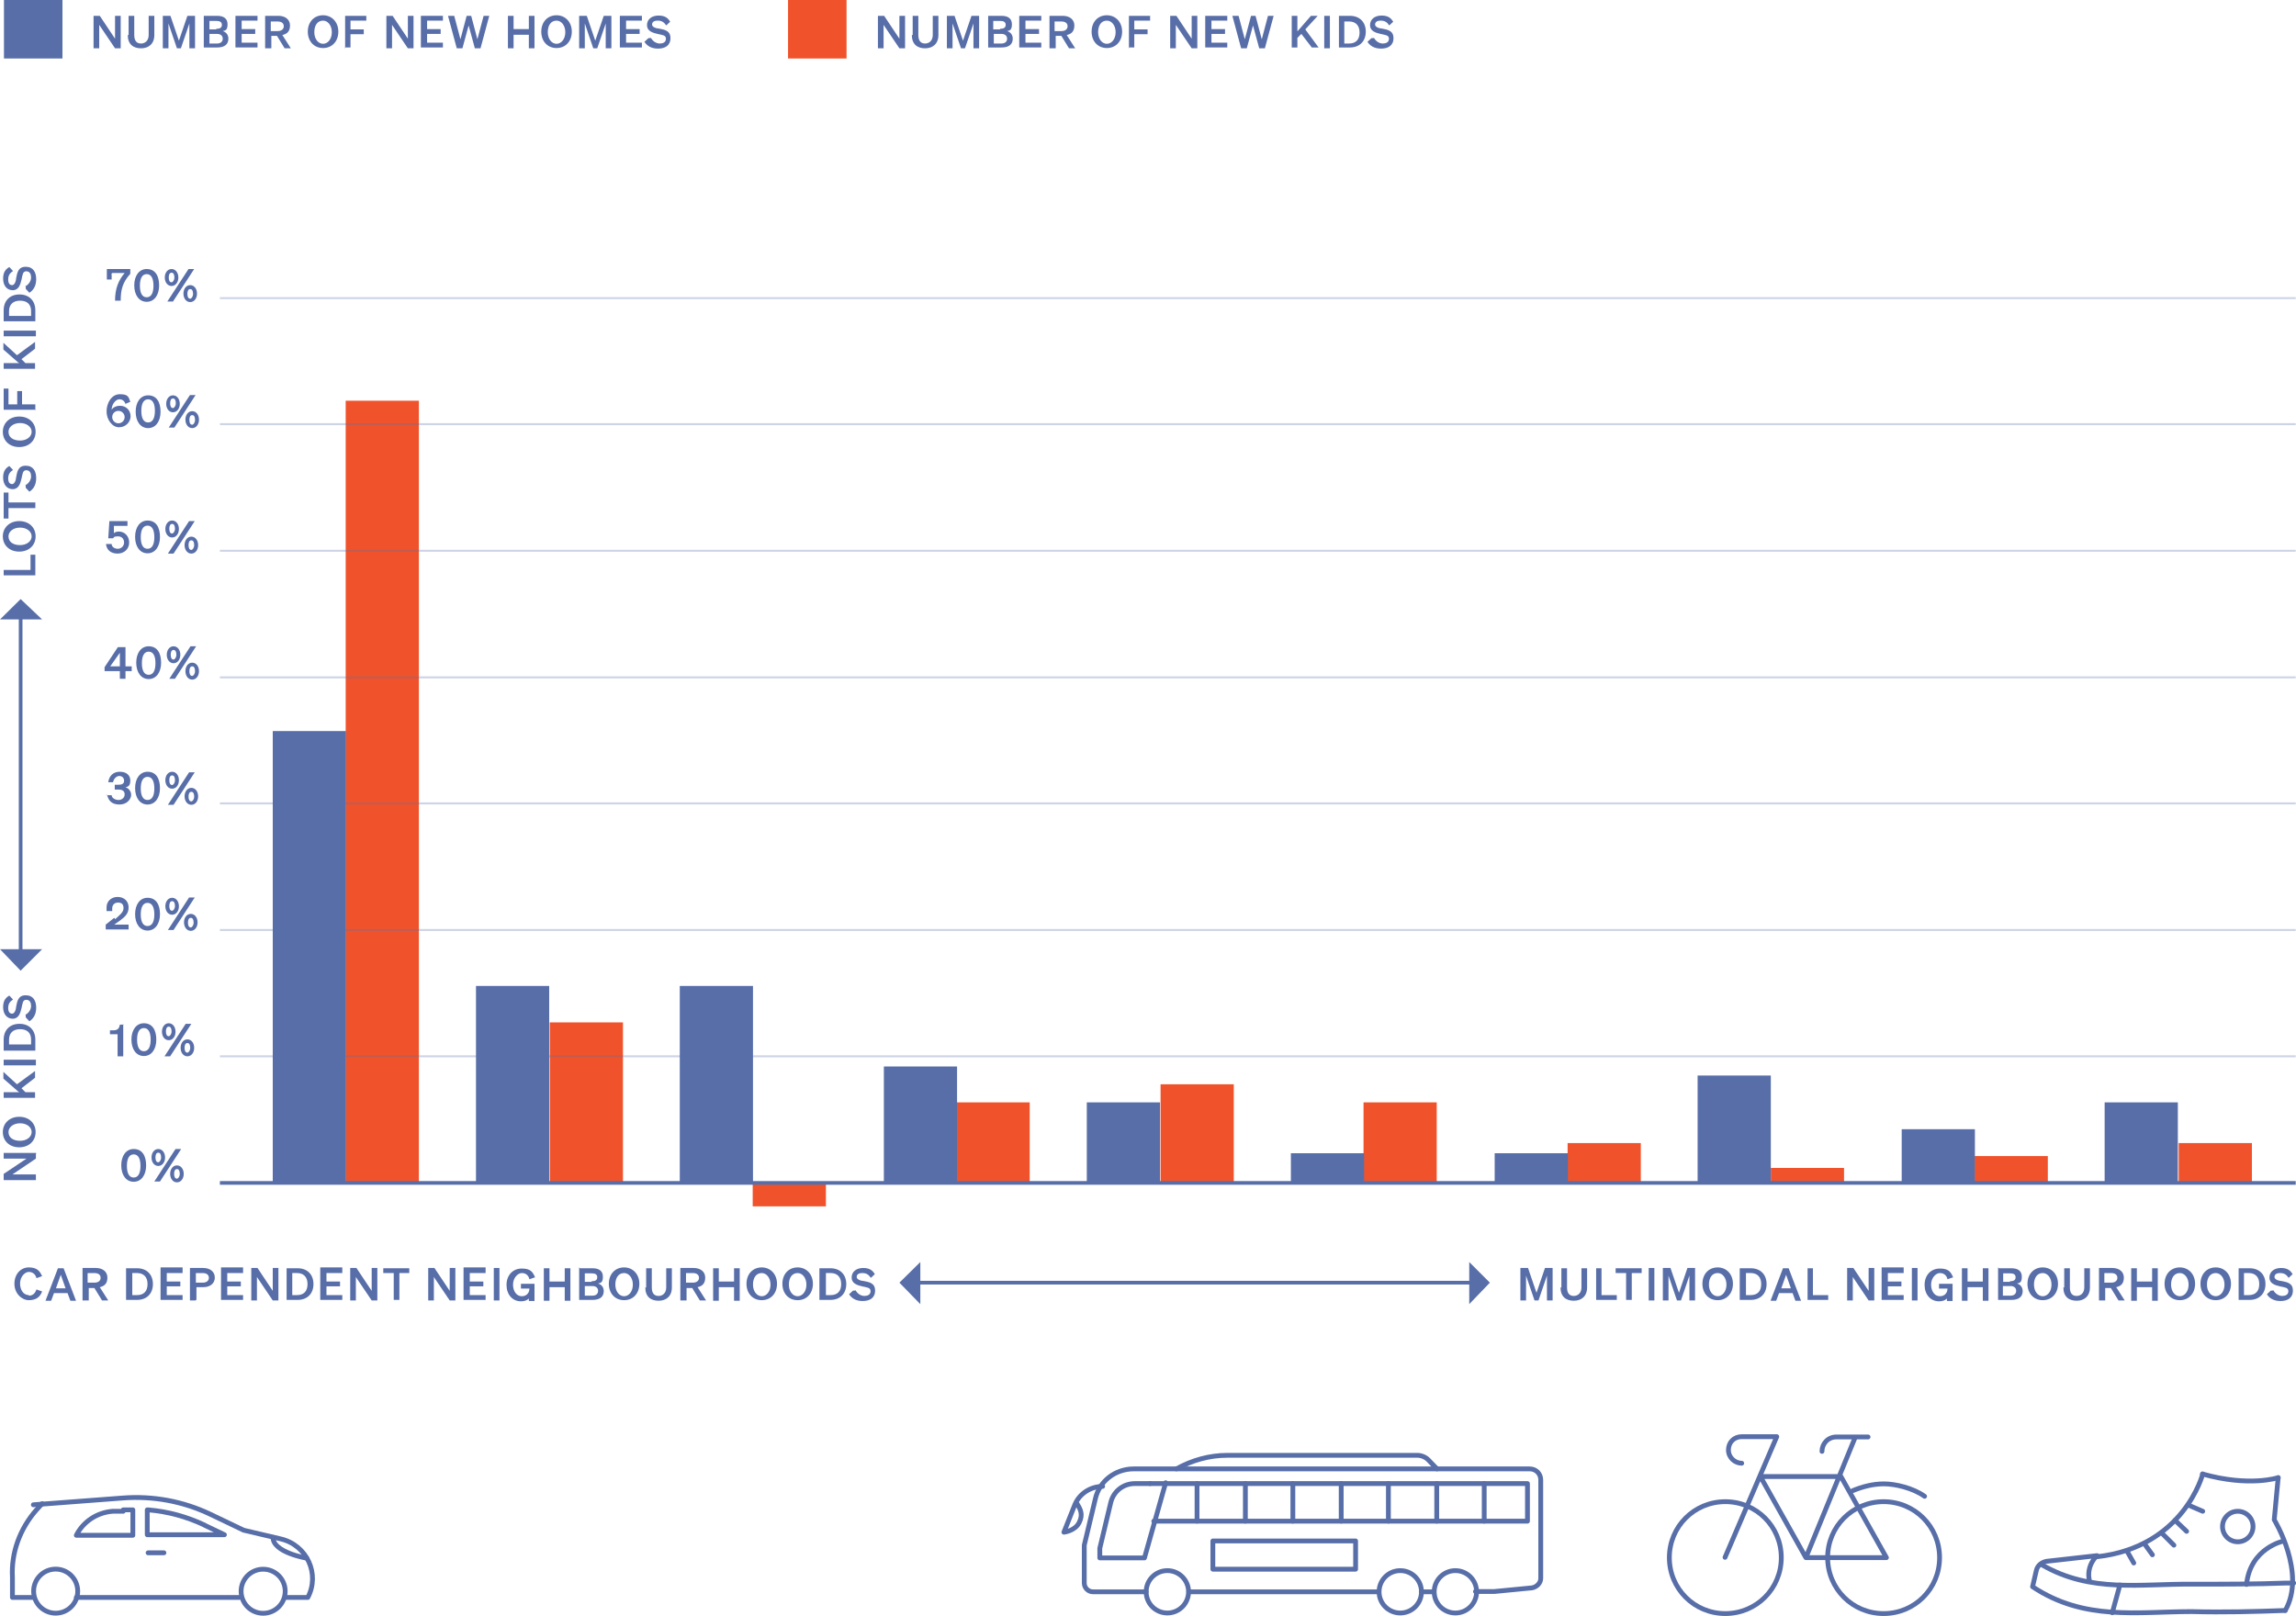 <svg viewBox="0 0 812.3 571.8" version="1.1" xmlns="http://www.w3.org/2000/svg">
  <defs>
    <style>
      .cls-1 {
        stroke-width: 1.3px;
      }

      .cls-1, .cls-2, .cls-3 {
        fill: none;
        stroke: #576ea8;
      }

      .cls-1, .cls-3 {
        stroke-miterlimit: 10;
      }

      .cls-2 {
        stroke-linecap: round;
        stroke-linejoin: round;
        stroke-width: 1.7px;
      }

      .cls-3 {
        isolation: isolate;
        opacity: .3;
        stroke-width: .7px;
      }

      .cls-4 {
        fill: #586ea8;
      }

      .cls-5 {
        fill: #576ea8;
      }

      .cls-6 {
        fill: #f0532b;
      }
    </style>
  </defs>
  
  <g>
    <g id="Layer_1">
      <g id="Layer_1-2">
        <g id="Layer_1-2">
          <rect height="20.7" width="20.7" x="1.4" class="cls-5"></rect>
          <g>
            <path d="M42.4,17.1h-1.7l-5.6-8.3v8.3h-2V5.6h2.2l5.4,8.1V5.6h2v11.5h-.3Z" class="cls-4"></path>
            <path d="M45.5,12.4v-6.8h2v6.8c0,2.2,1,3,2.4,3s2.7-1,2.7-3v-6.8h2v6.8c0,3.1-2,4.7-4.7,4.7s-4.7-1.4-4.7-4.7c0,0,.3,0,.3,0Z" class="cls-4"></path>
            <path d="M62.6,17.1l-3-8.8v8.8h-2V5.6h2.7l3,8.8,3-8.8h2.7v11.5h-2v-8.8l-3,8.8h-1.7.3Z" class="cls-4"></path>
            <path d="M72.1,5.6h4.7c2.4,0,3.7,1,3.7,3s-.7,2.2-1.7,2.4c1.3.4,2,1.4,2,2.7,0,2-1.4,3.1-3.9,3.1h-4.8V5.6h.3,0ZM76.5,10.2c1.3,0,2-.4,2-1.4s-.7-1.4-2-1.4h-2.4v3h2.4ZM74.1,15.4h2.7c1.3,0,2-.7,2-1.7s-.7-1.7-2-1.7h-2.7v3.4Z" class="cls-4"></path>
            <path d="M91.1,5.6v1.7h-5.6v3h4.8v1.7h-4.8v3.1h5.6v1.7h-7.8V5.6h7.8Z" class="cls-4"></path>
            <path d="M95.8,17.1h-2V5.6h4.7c2.4,0,4.1,1.3,4.1,3.4s-1,3-2.7,3.4l3,4.7h-2.2l-2.7-4.4h-2v4.4h-.3,0ZM98.2,11c1.4,0,2.2-.7,2.2-1.7s-.7-1.7-2.2-1.7h-2.4v3.4s2.4,0,2.4,0Z" class="cls-4"></path>
            <path d="M114.3,5.4c3.1,0,5.4,2.4,5.4,5.8s-2.2,5.8-5.4,5.8-5.4-2.4-5.4-5.8,2.2-5.8,5.4-5.8ZM114.3,7.3c-2,0-3.1,1.7-3.1,4.1s1.4,4.1,3.1,4.1,3.1-1.7,3.1-4.1-1.4-4.1-3.1-4.1Z" class="cls-4"></path>
            <path d="M122.1,17.1V5.6h7.5v1.7h-5.6v3.1h4.7v1.7h-4.7v4.7h-2v.3h0Z" class="cls-4"></path>
            <path d="M146,17.1h-1.7l-5.6-8.3v8.3h-2V5.6h2.2l5.4,8.1V5.6h2v11.5h-.3Z" class="cls-4"></path>
            <path d="M156.7,5.6v1.7h-5.6v3h4.8v1.7h-4.8v3.1h5.6v1.7h-7.8V5.6h7.8Z" class="cls-4"></path>
            <path d="M166.7,5.6l2.2,8.3,2.2-8.3h2l-3.1,11.5h-2l-2.2-8.1-2.2,8.1h-2l-3.1-11.5h2.2l2.2,8.3,2.2-8.3h1.7-.2Z" class="cls-4"></path>
            <path d="M189.1,5.6v11.5h-2v-4.8h-5.4v4.8h-2V5.6h2v4.7h5.4v-4.7h2Z" class="cls-4"></path>
            <path d="M196.9,5.4c3.1,0,5.4,2.4,5.4,5.8s-2.2,5.8-5.4,5.8-5.4-2.4-5.4-5.8,2.2-5.8,5.4-5.8ZM196.9,7.3c-2,0-3.1,1.7-3.1,4.1s1.4,4.1,3.1,4.1,3.1-1.7,3.1-4.1-1.4-4.1-3.1-4.1Z" class="cls-4"></path>
            <path d="M209.9,17.1l-3-8.8v8.8h-2V5.6h2.7l3,8.8,3-8.8h2.7v11.5h-2v-8.8l-3,8.8h-1.7.3Z" class="cls-4"></path>
            <path d="M227.1,5.6v1.7h-5.6v3h4.8v1.7h-4.8v3.1h5.6v1.7h-7.8V5.6h7.8Z" class="cls-4"></path>
            <path d="M230.3,13.4c.7,1.3,2,2,3.1,2s2.2-.4,2.2-1.7-1.3-1.3-3-1.7-3.7-1-3.7-3.1,1.7-3.4,4.1-3.4,3.4,1,4.1,2.2l-1.4,1.3c-.7-1-1.4-1.7-3-1.7s-2,.7-2,1.4,1,1.3,2.4,1.4c2,.4,4.1.7,4.1,3.4s-2,3.7-4.4,3.7-3.9-1-4.8-2.4l1.4-1.3h.6Z" class="cls-4"></path>
          </g>
          <rect height="20.7" width="20.7" x="278.8" class="cls-6"></rect>
          <g>
            <path d="M319.9,17.1h-1.7l-5.6-8.3v8.3h-2V5.6h2.2l5.4,8.1V5.6h2v11.5h-.3Z" class="cls-4"></path>
            <path d="M322.9,12.4v-6.8h2v6.8c0,2.2,1,3,2.4,3s2.7-1,2.7-3v-6.8h2v6.8c0,3.1-2,4.7-4.7,4.7s-4.7-1.4-4.7-4.7c0,0,.3,0,.3,0Z" class="cls-4"></path>
            <path d="M340,17.1l-3-8.8v8.8h-2V5.6h2.7l3,8.8,3-8.8h2.7v11.5h-2v-8.8l-3,8.8h-1.7.3Z" class="cls-4"></path>
            <path d="M349.6,5.6h4.7c2.4,0,3.7,1,3.7,3s-.7,2.2-1.7,2.4c1.3.4,2,1.4,2,2.7,0,2-1.4,3.1-3.9,3.1h-4.8V5.6h.3,0ZM353.8,10.2c1.3,0,2-.4,2-1.4s-.7-1.4-2-1.4h-2.4v3h2.4ZM351.6,15.4h2.7c1.3,0,2-.7,2-1.7s-.7-1.7-2-1.7h-2.7v3.4Z" class="cls-4"></path>
            <path d="M368.4,5.6v1.7h-5.6v3h4.8v1.7h-4.8v3.1h5.6v1.7h-7.8V5.6h7.8Z" class="cls-4"></path>
            <path d="M373.3,17.1h-2V5.6h4.7c2.4,0,4.1,1.3,4.1,3.4s-1,3-2.7,3.4l3,4.7h-2.2l-2.7-4.4h-2v4.4h-.3,0ZM375.5,11c1.4,0,2.2-.7,2.2-1.7s-.7-1.7-2.2-1.7h-2.4v3.4s2.4,0,2.4,0Z" class="cls-4"></path>
            <path d="M391.6,5.4c3.1,0,5.4,2.4,5.4,5.8s-2.2,5.8-5.4,5.8-5.4-2.4-5.4-5.8,2.2-5.8,5.4-5.8ZM391.6,7.3c-2,0-3.1,1.7-3.1,4.1s1.4,4.1,3.1,4.1,3.1-1.7,3.1-4.1-1.4-4.1-3.1-4.1Z" class="cls-4"></path>
            <path d="M399.4,17.1V5.6h7.5v1.7h-5.6v3.1h4.7v1.7h-4.7v4.7h-2v.3h0Z" class="cls-4"></path>
            <path d="M423.3,17.1h-1.7l-5.6-8.3v8.3h-2V5.6h2.2l5.4,8.1V5.6h2v11.5h-.3Z" class="cls-4"></path>
            <path d="M434.2,5.6v1.7h-5.6v3h4.8v1.7h-4.8v3.1h5.6v1.7h-7.8V5.6h7.8Z" class="cls-4"></path>
            <path d="M444.2,5.6l2.2,8.3,2.2-8.3h2l-3.1,11.5h-2l-2.2-8.1-2.2,8.1h-2l-3.1-11.5h2.2l2.2,8.3,2.2-8.3h1.7-.2Z" class="cls-4"></path>
            <path d="M459.1,11l4.7-5.4h2.4l-4.4,4.8,4.7,6.4h-2.4l-3.7-4.8-1.4,1.4v3.4h-2V5.6h2v5.4h.3,0Z" class="cls-4"></path>
            <path d="M470.5,17.1h-2V5.6h2v11.5Z" class="cls-4"></path>
            <path d="M473.7,5.6h3.9c3.4,0,5.6,2.2,5.6,5.6s-2.2,5.6-5.6,5.6h-3.9V5.6ZM477.3,15.4c2.4,0,3.7-1.4,3.7-3.9s-1.4-3.9-3.7-3.9h-1.7v7.8h1.7Z" class="cls-4"></path>
            <path d="M486.1,13.4c.7,1.3,2,2,3.1,2s2.2-.4,2.2-1.7-1.3-1.3-3-1.7-3.7-1-3.7-3.1,1.7-3.4,4.1-3.4,3.4,1,4.1,2.2l-1.4,1.3c-.7-1-1.4-1.7-3-1.7s-2,.7-2,1.4,1,1.3,2.4,1.4c2,.4,4.1.7,4.1,3.4s-2,3.7-4.4,3.7-3.9-1-4.8-2.4l1.4-1.3h.6Z" class="cls-4"></path>
          </g>
          <g>
            <path d="M542.9,460.2l-3-8.8v8.8h-2v-11.5h2.7l3,8.8,3-8.8h2.7v11.5h-2v-8.8l-3,8.8h-1.7.3Z" class="cls-4"></path>
            <path d="M552.4,455.6v-6.8h2v6.8c0,2.2,1,3,2.4,3s2.7-1,2.7-3v-6.8h2v6.8c0,3.1-2,4.7-4.7,4.7s-4.7-1.4-4.7-4.7h.3Z" class="cls-4"></path>
            <path d="M564.6,448.8h2v9.5h5.4v1.7h-7.3v-11.5.3Z" class="cls-4"></path>
            <path d="M577.3,450.5v9.5h-2v-9.5h-3.7v-1.7h9.2v1.7h-3.7,0Z" class="cls-4"></path>
            <path d="M585.3,460.2h-2v-11.5h2v11.5Z" class="cls-4"></path>
            <path d="M593.3,460.2l-3-8.8v8.8h-2v-11.5h2.7l3,8.8,3-8.8h2.7v11.5h-2v-8.8l-3,8.8h-1.7.3Z" class="cls-4"></path>
            <path d="M607.7,448.5c3.1,0,5.4,2.4,5.4,5.8s-2.2,5.8-5.4,5.8-5.4-2.4-5.4-5.8,2.2-5.8,5.4-5.8ZM607.7,450.5c-2,0-3.1,1.7-3.1,4.1s1.4,4.1,3.1,4.1,3.1-1.7,3.1-4.1-1.4-4.1-3.1-4.1Z" class="cls-4"></path>
            <path d="M615.5,448.8h3.9c3.4,0,5.6,2.2,5.6,5.6s-2.2,5.6-5.6,5.6h-3.9v-11.5.3h0ZM619.4,458.3c2.4,0,3.7-1.4,3.7-3.9s-1.4-3.9-3.7-3.9h-1.7v7.8h1.7Z" class="cls-4"></path>
            <path d="M632.8,448.8l4.4,11.5h-2l-1-2.7h-4.8l-1,2.7h-2l4.4-11.5h2.2-.3ZM629.9,455.9h3.7l-1.7-4.8-1.7,4.8h-.3,0Z" class="cls-4"></path>
            <path d="M639.4,448.8h2v9.5h5.4v1.7h-7.3v-11.5.3Z" class="cls-4"></path>
            <path d="M662.8,460.2h-1.7l-5.6-8.3v8.3h-2v-11.5h2.2l5.4,8.1v-8.1h2v11.5h-.3Z" class="cls-4"></path>
            <path d="M673.5,448.8v1.7h-5.6v3h4.8v1.7h-4.8v3.1h5.6v1.7h-7.8v-11.5h7.8v.3h0Z" class="cls-4"></path>
            <path d="M678.4,460.2h-2v-11.5h2v11.5Z" class="cls-4"></path>
            <path d="M689.1,459.1c-.4.7-1.4,1.4-3.1,1.4-3,0-5.1-2.4-5.1-5.8s2.2-5.8,5.4-5.8,3.9,1.3,4.7,3.1l-2,.7c-.3-1.4-1.3-2.2-2.7-2.2s-3.1,1.7-3.1,4.1,1.3,4.1,3.1,4.1,2.7-1.3,2.7-2.7h-3v-1.7h4.8v6.1h-2v-1.3l.3-.3v.2Z" class="cls-4"></path>
            <path d="M703.5,448.8v11.5h-2v-4.8h-5.4v4.8h-2v-11.5h2v4.7h5.4v-4.7h2Z" class="cls-4"></path>
            <path d="M706.9,448.8h4.7c2.4,0,3.7,1,3.7,3s-.7,2.2-1.7,2.4c1.3.4,2,1.4,2,2.7,0,2-1.4,3.1-3.9,3.1h-4.8v-11.5l.3.3h0ZM711.1,453.4c1.3,0,2-.4,2-1.4s-.7-1.4-2-1.4h-2.4v3h2.4ZM708.6,458.5h2.7c1.3,0,2-.7,2-1.7s-.7-1.7-2-1.7h-2.7v3.4h0Z" class="cls-4"></path>
            <path d="M722.7,448.5c3.1,0,5.4,2.4,5.4,5.8s-2.2,5.8-5.4,5.8-5.4-2.4-5.4-5.8,2.2-5.8,5.4-5.8ZM722.7,450.5c-2,0-3.1,1.7-3.1,4.1s1.4,4.1,3.1,4.1,3.1-1.7,3.1-4.1-1.4-4.1-3.1-4.1Z" class="cls-4"></path>
            <path d="M730.3,455.6v-6.8h2v6.8c0,2.2,1,3,2.4,3s2.7-1,2.7-3v-6.8h2v6.8c0,3.1-2,4.7-4.7,4.7s-4.7-1.4-4.7-4.7h.3Z" class="cls-4"></path>
            <path d="M744.6,460.2h-2v-11.5h4.7c2.4,0,4.1,1.3,4.1,3.4s-1,3-2.7,3.4l3,4.7h-2.2l-2.7-4.4h-2v4.4h-.3,0ZM746.9,453.9c1.4,0,2.2-.7,2.2-1.7s-.7-1.7-2.2-1.7h-2.4v3.4h2.4Z" class="cls-4"></path>
            <path d="M763.4,448.8v11.5h-2v-4.8h-5.4v4.8h-2v-11.5h2v4.7h5.4v-4.7h2Z" class="cls-4"></path>
            <path d="M771.2,448.5c3.1,0,5.4,2.4,5.4,5.8s-2.2,5.8-5.4,5.8-5.4-2.4-5.4-5.8,2.2-5.8,5.4-5.8ZM771.2,450.5c-2,0-3.1,1.7-3.1,4.1s1.4,4.1,3.1,4.1,3.1-1.7,3.1-4.1-1.4-4.1-3.1-4.1Z" class="cls-4"></path>
            <path d="M783.9,448.5c3.1,0,5.4,2.4,5.4,5.8s-2.2,5.8-5.4,5.8-5.4-2.4-5.4-5.8,2.2-5.8,5.4-5.8ZM783.9,450.5c-2,0-3.1,1.7-3.1,4.1s1.4,4.1,3.1,4.1,3.1-1.7,3.1-4.1-1.4-4.1-3.1-4.1Z" class="cls-4"></path>
            <path d="M792,448.8h3.9c3.4,0,5.6,2.2,5.6,5.6s-2.2,5.6-5.6,5.6h-3.9v-11.5.3h0ZM795.6,458.3c2.4,0,3.7-1.4,3.7-3.9s-1.4-3.9-3.7-3.9h-1.7v7.8h1.7Z" class="cls-4"></path>
            <path d="M804.3,456.6c.7,1.3,2,2,3.1,2s2.2-.4,2.2-1.7-1.3-1.3-3-1.7-3.7-1-3.7-3.1,1.7-3.4,4.1-3.4,3.4,1,4.1,2.2l-1.4,1.3c-.7-1-1.4-1.7-3-1.7s-2,.7-2,1.4,1,1.3,2.4,1.4c2,.4,4.1.7,4.1,3.4s-2,3.7-4.4,3.7-3.9-1-4.8-2.4l1.4-1.3h.6Z" class="cls-4"></path>
          </g>
          <g>
            <path d="M10.2,458.5c1.3,0,2.2-.7,2.7-2.2l2,.7c-.7,2-2.2,3.1-4.7,3.1s-5.1-2.4-5.1-5.8,2.2-5.8,5.1-5.8,3.9,1.3,4.7,3.1l-2,.7c-.3-1.3-1.3-2.2-2.7-2.2s-3.1,1.7-3.1,4.1,1.3,4.1,3.1,4.1h0v.2Z" class="cls-4"></path>
            <path d="M22.5,448.8l4.4,11.5h-2l-1-2.7h-4.8l-1,2.7h-2l4.4-11.5h2.2s-.3,0-.3,0ZM19.5,455.9h3.7l-1.7-4.8-1.7,4.8h-.3Z" class="cls-4"></path>
            <path d="M31.2,460.2h-2v-11.5h4.7c2.4,0,4.1,1.3,4.1,3.4s-1,3-2.7,3.4l3,4.7h-2.2l-2.7-4.4h-2v4.4h-.3,0ZM33.4,453.9c1.4,0,2.2-.7,2.2-1.7s-.7-1.7-2.2-1.7h-2.4v3.4h2.4Z" class="cls-4"></path>
            <path d="M44.6,448.8h3.9c3.4,0,5.6,2.2,5.6,5.6s-2.2,5.6-5.6,5.6h-3.9v-11.5.3h0ZM48.5,458.3c2.4,0,3.7-1.4,3.7-3.9s-1.4-3.9-3.7-3.9h-1.7v7.8h1.7Z" class="cls-4"></path>
            <path d="M64.6,448.8v1.7h-5.6v3h4.8v1.7h-4.8v3.1h5.6v1.7h-7.8v-11.5h7.8v.3h0Z" class="cls-4"></path>
            <path d="M69.2,460.2h-2v-11.5h4.7c2.4,0,4.1,1.3,4.1,3.4s-1.7,3.4-4.1,3.4h-2.4v4.4l-.3.3ZM71.7,453.9c1.4,0,2.2-.7,2.2-1.7s-.7-1.7-2.2-1.7h-2.4v3.4h2.4Z" class="cls-4"></path>
            <path d="M86,448.8v1.7h-5.6v3h4.8v1.7h-4.8v3.1h5.6v1.7h-7.8v-11.5h7.8v.3h0Z" class="cls-4"></path>
            <path d="M98.2,460.2h-1.7l-5.6-8.3v8.3h-2v-11.5h2.2l5.4,8.1v-8.1h2v11.5s-.3,0-.3,0Z" class="cls-4"></path>
            <path d="M101.4,448.8h3.9c3.4,0,5.6,2.2,5.6,5.6s-2.2,5.6-5.6,5.6h-3.9v-11.5.3h0ZM105.1,458.3c2.4,0,3.7-1.4,3.7-3.9s-1.4-3.9-3.7-3.9h-1.7v7.8h1.7Z" class="cls-4"></path>
            <path d="M121.1,448.8v1.7h-5.6v3h4.8v1.7h-4.8v3.1h5.6v1.7h-7.8v-11.5h7.8v.3h0Z" class="cls-4"></path>
            <path d="M133.2,460.2h-1.7l-5.6-8.3v8.3h-2v-11.5h2.2l5.4,8.1v-8.1h2v11.5h-.3Z" class="cls-4"></path>
            <path d="M141.3,450.5v9.5h-2v-9.5h-3.7v-1.7h9.2v1.7h-3.7,0Z" class="cls-4"></path>
            <path d="M160.8,460.2h-1.7l-5.6-8.3v8.3h-2v-11.5h2.2l5.4,8.1v-8.1h2v11.5h-.3Z" class="cls-4"></path>
            <path d="M171.8,448.8v1.7h-5.6v3h4.8v1.7h-4.8v3.1h5.6v1.7h-7.8v-11.5h7.8v.3h0Z" class="cls-4"></path>
            <path d="M176.7,460.2h-2v-11.5h2v11.5Z" class="cls-4"></path>
            <path d="M187.4,459.1c-.4.7-1.4,1.4-3.1,1.4-3,0-5.1-2.4-5.1-5.8s2.2-5.8,5.4-5.8,3.9,1.3,4.7,3.1l-2,.7c-.3-1.4-1.3-2.2-2.7-2.2s-3.1,1.7-3.1,4.1,1.3,4.1,3.1,4.1,2.7-1.3,2.7-2.7h-3v-1.7h4.8v6.1h-2v-1.3l.3-.3v.2Z" class="cls-4"></path>
            <path d="M201.8,448.8v11.5h-2v-4.8h-5.4v4.8h-2v-11.5h2v4.7h5.4v-4.7h2Z" class="cls-4"></path>
            <path d="M204.9,448.8h4.7c2.4,0,3.7,1,3.7,3s-.7,2.2-1.7,2.4c1.3.4,2,1.4,2,2.7,0,2-1.4,3.1-3.9,3.1h-4.8v-11.5l.3.3h0ZM209.3,453.4c1.3,0,2-.4,2-1.4s-.7-1.4-2-1.4h-2.4v3h2.4ZM206.9,458.5h2.7c1.3,0,2-.7,2-1.7s-.7-1.7-2-1.7h-2.7v3.4h0Z" class="cls-4"></path>
            <path d="M220.8,448.5c3.1,0,5.4,2.4,5.4,5.8s-2.2,5.8-5.4,5.8-5.4-2.4-5.4-5.8,2.2-5.8,5.4-5.8ZM220.8,450.5c-2,0-3.1,1.7-3.1,4.1s1.4,4.1,3.1,4.1,3.1-1.7,3.1-4.1-1.4-4.1-3.1-4.1Z" class="cls-4"></path>
            <path d="M228.6,455.6v-6.8h2v6.8c0,2.2,1,3,2.4,3s2.7-1,2.7-3v-6.8h2v6.8c0,3.1-2,4.7-4.7,4.7s-4.7-1.4-4.7-4.7h.3Z" class="cls-4"></path>
            <path d="M242.7,460.2h-2v-11.5h4.7c2.4,0,4.1,1.3,4.1,3.4s-1,3-2.7,3.4l3,4.7h-2.2l-2.7-4.4h-2v4.4h-.3,0ZM245.1,453.9c1.4,0,2.2-.7,2.2-1.7s-.7-1.7-2.2-1.7h-2.4v3.4h2.4Z" class="cls-4"></path>
            <path d="M261.7,448.8v11.5h-2v-4.8h-5.4v4.8h-2v-11.5h2v4.7h5.4v-4.7h2Z" class="cls-4"></path>
            <path d="M269.5,448.5c3.1,0,5.4,2.4,5.4,5.8s-2.2,5.8-5.4,5.8-5.4-2.4-5.4-5.8,2.2-5.8,5.4-5.8ZM269.5,450.5c-2,0-3.1,1.7-3.1,4.1s1.4,4.1,3.1,4.1,3.1-1.7,3.1-4.1-1.4-4.1-3.1-4.1Z" class="cls-4"></path>
            <path d="M282.2,448.5c3.1,0,5.4,2.4,5.4,5.8s-2.2,5.8-5.4,5.8-5.4-2.4-5.4-5.8,2.2-5.8,5.4-5.8ZM282.2,450.5c-2,0-3.1,1.7-3.1,4.1s1.4,4.1,3.1,4.1,3.1-1.7,3.1-4.1-1.4-4.1-3.1-4.1Z" class="cls-4"></path>
            <path d="M289.9,448.8h3.9c3.4,0,5.6,2.2,5.6,5.6s-2.2,5.6-5.6,5.6h-3.9v-11.5.3h0ZM293.9,458.3c2.4,0,3.7-1.4,3.7-3.9s-1.4-3.9-3.7-3.9h-1.7v7.8h1.7Z" class="cls-4"></path>
            <path d="M302.7,456.6c.7,1.3,2,2,3.1,2s2.2-.4,2.2-1.7-1.3-1.3-3-1.7-3.7-1-3.7-3.1,1.7-3.4,4.1-3.4,3.4,1,4.1,2.2l-1.4,1.3c-.7-1-1.4-1.7-3-1.7s-2,.7-2,1.4,1,1.3,2.4,1.4c2,.4,4.1.7,4.1,3.4s-2,3.7-4.4,3.7-3.9-1-4.8-2.4l1.4-1.3h.6Z" class="cls-4"></path>
          </g>
          <g>
            <line y2="453.9" x2="520.7" y1="453.9" x1="324.6" class="cls-1"></line>
            <polygon points="325.6 446.6 325.6 461.5 318.2 453.9 325.6 446.6" class="cls-5"></polygon>
            <polygon points="519.8 446.6 519.8 461.5 527.1 453.9 519.8 446.6" class="cls-5"></polygon>
          </g>
          <g>
            <g>
              <rect height="276.6" width="25.9" y="141.8" x="122.3" class="cls-6"></rect>
              <rect height="159.8" width="25.9" y="258.7" x="96.5" class="cls-5"></rect>
            </g>
            <g>
              <rect height="56.7" width="25.9" y="361.8" x="194.5" class="cls-6"></rect>
              <rect height="69.7" width="25.9" y="348.9" x="168.4" class="cls-5"></rect>
            </g>
            <g>
              <rect height="8.3" width="25.9" y="418.6" x="266.3" class="cls-6"></rect>
              <rect height="69.7" width="25.9" y="348.9" x="240.5" class="cls-5"></rect>
            </g>
            <g>
              <rect height="28.3" width="25.9" y="390.1" x="338.4" class="cls-6"></rect>
              <rect height="41.2" width="25.9" y="377.4" x="312.7" class="cls-5"></rect>
            </g>
            <g>
              <rect height="34.8" width="25.9" y="383.7" x="410.6" class="cls-6"></rect>
              <rect height="28.3" width="25.9" y="390.1" x="384.5" class="cls-5"></rect>
            </g>
            <g>
              <rect height="28.3" width="25.9" y="390.1" x="482.4" class="cls-6"></rect>
              <rect height="10.5" width="25.9" y="408.1" x="456.7" class="cls-5"></rect>
            </g>
            <g>
              <rect height="14.1" width="25.9" y="404.5" x="554.6" class="cls-6"></rect>
              <rect height="10.5" width="25.9" y="408.1" x="528.8" class="cls-5"></rect>
            </g>
            <g>
              <rect height="5.4" width="25.9" y="413.3" x="626.5" class="cls-6"></rect>
              <rect height="38" width="25.9" y="380.6" x="600.6" class="cls-5"></rect>
            </g>
            <g>
              <rect height="9.5" width="25.9" y="409.1" x="698.6" class="cls-6"></rect>
              <rect height="19" width="25.9" y="399.6" x="672.8" class="cls-5"></rect>
            </g>
            <g>
              <rect height="14.1" width="25.9" y="404.5" x="770.8" class="cls-6"></rect>
              <rect height="28.3" width="25.9" y="390.1" x="744.6" class="cls-5"></rect>
            </g>
          </g>
          <line y2="418.6" x2="812.2" y1="418.6" x1="77.8" class="cls-1"></line>
          <line y2="373.8" x2="812.2" y1="373.8" x1="77.8" class="cls-3"></line>
          <line y2="329.1" x2="812.2" y1="329.1" x1="77.8" class="cls-3"></line>
          <line y2="284.3" x2="812.2" y1="284.3" x1="77.8" class="cls-3"></line>
          <line y2="239.7" x2="812.2" y1="239.7" x1="77.8" class="cls-3"></line>
          <line y2="194.9" x2="812.2" y1="194.9" x1="77.8" class="cls-3"></line>
          <line y2="150.1" x2="812.2" y1="150.1" x1="77.8" class="cls-3"></line>
          <line y2="105.5" x2="812.2" y1="105.5" x1="77.8" class="cls-3"></line>
          <g>
            <path d="M47.3,406.6c3,0,4.4,2.4,4.4,5.8s-1.7,5.8-4.4,5.8-4.4-2.4-4.4-5.8,1.7-5.8,4.4-5.8ZM47.3,416.7c1.7,0,2.4-1.7,2.4-4.1s-.7-4.1-2.4-4.1-2.4,1.7-2.4,4.1.7,4.1,2.4,4.1Z" class="cls-4"></path>
            <path d="M56,406.6c1.4,0,2.4,1.3,2.4,3s-1,3-2.4,3-2.4-1.3-2.4-3,1-3,2.4-3ZM56.6,418.1h-2l7.5-11.5h2s-7.5,11.5-7.5,11.5ZM56,411.3c.4,0,1-.7,1-1.7s-.3-1.7-1-1.7-1,.7-1,1.7.3,1.7,1,1.7ZM62.6,418.4c-1.4,0-2.4-1.3-2.4-3s1-3,2.4-3,2.4,1.3,2.4,3-1,3-2.4,3ZM62.6,417.1c.4,0,1-.7,1-1.7s-.3-1.7-1-1.7-1,.7-1,1.7.3,1.7,1,1.7Z" class="cls-4"></path>
          </g>
          <g>
            <path d="M43.6,362.3v11.5h-2v-7.8h-2.7v-1.4h1.3c1.4,0,2-.7,2.2-2h1.4l-.3-.3h0Z" class="cls-4"></path>
            <path d="M50.9,362.1c3,0,4.4,2.4,4.4,5.8s-1.7,5.8-4.4,5.8-4.4-2.4-4.4-5.8,1.7-5.8,4.4-5.8ZM50.9,372c1.7,0,2.4-1.7,2.4-4.1s-.7-4.1-2.4-4.1-2.4,1.7-2.4,4.1.7,4.1,2.4,4.1Z" class="cls-4"></path>
            <path d="M59.7,362.1c1.4,0,2.4,1.3,2.4,3s-1,3-2.4,3-2.4-1.3-2.4-3,1-3,2.4-3ZM60.2,373.8h-2l7.5-11.5h2l-7.5,11.5ZM59.7,366.7c.4,0,1-.7,1-1.7s-.3-1.7-1-1.7-1,.7-1,1.7.3,1.7,1,1.7ZM66.3,373.8c-1.4,0-2.4-1.3-2.4-3s1-3,2.4-3,2.4,1.3,2.4,3-1,3-2.4,3ZM66.3,372.5c.4,0,1-.7,1-1.7s-.3-1.7-1-1.7-1,.7-1,1.7.3,1.7,1,1.7Z" class="cls-4"></path>
          </g>
          <g>
            <path d="M40.7,325.3c1.4-1.3,3-2.4,3-3.9s-.7-2-2-2-2,1-2,2v1h-2v-1.3c0-2.2,1.7-3.7,3.9-3.7s3.9,1.4,3.9,3.7-1.4,3.4-3.1,4.7l-2,1.4h5.1v1.7h-8.1v-1.7l3-2.4.3.4h0Z" class="cls-4"></path>
            <path d="M52.2,317.7c3,0,4.4,2.4,4.4,5.8s-1.7,5.8-4.4,5.8-4.4-2.4-4.4-5.8,1.7-5.8,4.4-5.8ZM52.2,327.7c1.7,0,2.4-1.7,2.4-4.1s-.7-4.1-2.4-4.1-2.4,1.7-2.4,4.1.7,4.1,2.4,4.1Z" class="cls-4"></path>
            <path d="M60.9,317.7c1.4,0,2.4,1.3,2.4,3s-1,3-2.4,3-2.4-1.3-2.4-3,1-3,2.4-3ZM61.4,329.1h-2l7.5-11.5h2l-7.5,11.5ZM60.9,322.3c.4,0,1-.7,1-1.7s-.3-1.7-1-1.7-1,.7-1,1.7.3,1.7,1,1.7ZM67.5,329.4c-1.4,0-2.4-1.3-2.4-3s1-3,2.4-3,2.4,1.3,2.4,3-1,3-2.4,3ZM67.5,328.2c.4,0,1-.7,1-1.7s-.3-1.7-1-1.7-1,.7-1,1.7.3,1.7,1,1.7Z" class="cls-4"></path>
          </g>
          <g>
            <path d="M37.5,281.4h2c0,1,1.3,1.7,2.4,1.7s2.2-.7,2.2-2-1-1.7-2.2-1.7h-1.3v-1.7h1.3c1.3,0,2-.4,2-1.4s-.7-1.7-1.7-1.7-2,1-2.2,2.2h-1.7c.3-2.2,1.7-3.7,4.1-3.7s3.7,1.3,3.7,3.1-.7,2.2-1.7,2.4c1,.3,2,1.3,2,2.7s-1.4,3.4-4.1,3.4-3.9-1.3-4.4-3.4c0,0-.3,0-.3,0Z" class="cls-4"></path>
            <path d="M52.2,273.1c3,0,4.4,2.4,4.4,5.8s-1.7,5.8-4.4,5.8-4.4-2.4-4.4-5.8,1.7-5.8,4.4-5.8ZM52.2,283.1c1.7,0,2.4-1.7,2.4-4.1s-.7-4.1-2.4-4.1-2.4,1.7-2.4,4.1.7,4.1,2.4,4.1Z" class="cls-4"></path>
            <path d="M60.9,273.1c1.4,0,2.4,1.3,2.4,3s-1,3-2.4,3-2.4-1.3-2.4-3,1-3,2.4-3ZM61.4,284.8h-2l7.5-11.5h2l-7.5,11.5ZM60.9,277.8c.4,0,1-.7,1-1.7s-.3-1.7-1-1.7-1,.7-1,1.7.3,1.7,1,1.7ZM67.7,284.8c-1.4,0-2.4-1.3-2.4-3s1-3,2.4-3,2.4,1.3,2.4,3-1,3-2.4,3ZM67.7,283.6c.4,0,1-.7,1-1.7s-.3-1.7-1-1.7-1,.7-1,1.7.3,1.7,1,1.7Z" class="cls-4"></path>
          </g>
          <g>
            <path d="M42.4,240.2v-2.7h-5.4v-1.4l4.7-7.1h2.7v6.8h2.2v1.7h-2.2v2.7h-2ZM42.4,235.8v-4.8l-3.4,4.8h3.4Z" class="cls-4"></path>
            <path d="M52.6,228.7c3,0,4.4,2.4,4.4,5.8s-1.7,5.8-4.4,5.8-4.4-2.4-4.4-5.8,1.7-5.8,4.4-5.8ZM52.6,238.8c1.7,0,2.4-1.7,2.4-4.1s-.7-4.1-2.4-4.1-2.4,1.7-2.4,4.1.7,4.1,2.4,4.1Z" class="cls-4"></path>
            <path d="M61.4,228.7c1.4,0,2.4,1.3,2.4,3s-1,3-2.4,3-2.4-1.3-2.4-3,1-3,2.4-3ZM61.9,240.2h-2l7.5-11.5h2l-7.5,11.5ZM61.4,233.4c.4,0,1-.7,1-1.7s-.3-1.7-1-1.7-1,.7-1,1.7.3,1.7,1,1.7ZM68,240.5c-1.4,0-2.4-1.3-2.4-3s1-3,2.4-3,2.4,1.3,2.4,3-1,3-2.4,3ZM68,239.2c.4,0,1-.7,1-1.7s-.3-1.7-1-1.7-1,.7-1,1.7.3,1.7,1,1.7Z" class="cls-4"></path>
          </g>
          <g>
            <path d="M38.3,190.5l.4-6.1h6.4v1.7h-4.8v2.7c0-.4,1-.7,1.7-.7,2.2,0,3.7,1.7,3.7,3.9s-1.7,3.9-4.1,3.9-3.9-1.3-4.1-3.4h2c0,1,1,1.7,2.2,1.7s2.2-1,2.2-2.2-.7-2.2-2.2-2.2-1.4.4-1.7.7h-2,.4,0Z" class="cls-4"></path>
            <path d="M52.2,184.2c3,0,4.4,2.4,4.4,5.8s-1.7,5.8-4.4,5.8-4.4-2.4-4.4-5.8,1.7-5.8,4.4-5.8ZM52.2,194.2c1.7,0,2.4-1.7,2.4-4.1s-.7-4.1-2.4-4.1-2.4,1.7-2.4,4.1.7,4.1,2.4,4.1Z" class="cls-4"></path>
            <path d="M60.9,184.2c1.4,0,2.4,1.3,2.4,3s-1,3-2.4,3-2.4-1.3-2.4-3,1-3,2.4-3ZM61.4,195.9h-2l7.5-11.5h2l-7.5,11.5ZM60.9,188.8c.4,0,1-.7,1-1.7s-.3-1.7-1-1.7-1,.7-1,1.7.3,1.7,1,1.7ZM67.7,195.9c-1.4,0-2.4-1.3-2.4-3s1-3,2.4-3,2.4,1.3,2.4,3-1,3-2.4,3ZM67.7,194.6c.4,0,1-.7,1-1.7s-.3-1.7-1-1.7-1,.7-1,1.7.3,1.7,1,1.7Z" class="cls-4"></path>
          </g>
          <g>
            <path d="M44.4,143c-.3-1-1-1.7-2.2-1.7s-2.7,1.7-2.7,3.7c.4-.7,1.4-1.4,3-1.4,2.2,0,3.7,1.7,3.7,3.7s-1.7,3.9-4.1,3.9-4.4-2.7-4.4-5.6,1.7-6.1,4.7-6.1,3.1,1,3.7,2.7l-1.7.7.3.3h0ZM41.9,145.4c-1.3,0-2.2,1-2.2,2.2s1,2.2,2.2,2.2,2.2-1,2.2-2.2-1-2.2-2.2-2.2Z" class="cls-4"></path>
            <path d="M52.4,139.9c3,0,4.4,2.4,4.4,5.8s-1.7,5.8-4.4,5.8-4.4-2.4-4.4-5.8,1.7-5.8,4.4-5.8ZM52.4,149.5c1.7,0,2.4-1.7,2.4-4.1s-.7-4.1-2.4-4.1-2.4,1.7-2.4,4.1.7,4.1,2.4,4.1Z" class="cls-4"></path>
            <path d="M61.2,139.9c1.4,0,2.4,1.3,2.4,3s-1,3-2.4,3-2.4-1.3-2.4-3,1-3,2.4-3ZM61.7,151.3h-2l7.5-11.5h2l-7.5,11.5ZM61.2,144.4c.4,0,1-.7,1-1.7s-.3-1.7-1-1.7-1,.7-1,1.7.3,1.7,1,1.7ZM68,151.5c-1.4,0-2.4-1.3-2.4-3s1-3,2.4-3,2.4,1.3,2.4,3-1,3-2.4,3ZM68,150.3c.4,0,1-.7,1-1.7s-.3-1.7-1-1.7-1,.7-1,1.7.3,1.7,1,1.7Z" class="cls-4"></path>
          </g>
          <g>
            <path d="M39.5,97.2v1.7h-1.7v-3.7h8.3v1.7c-2.7,3-3.4,5.6-3.4,9.5h-2c0-4.4,1.3-7.3,3.4-9.8h-4.4l-.3.4h0Z" class="cls-4"></path>
            <path d="M51.9,95.2c3,0,4.4,2.4,4.4,5.8s-1.7,5.8-4.4,5.8-4.4-2.4-4.4-5.8,1.7-5.8,4.4-5.8ZM51.9,105.2c1.7,0,2.4-1.7,2.4-4.1s-.7-4.1-2.4-4.1-2.4,1.7-2.4,4.1.7,4.1,2.4,4.1Z" class="cls-4"></path>
            <path d="M60.7,95.2c1.4,0,2.4,1.3,2.4,3s-1,3-2.4,3-2.4-1.3-2.4-3,1-3,2.4-3ZM61.2,106.7h-2l7.5-11.5h2l-7.5,11.5ZM60.7,99.9c.4,0,1-.7,1-1.7s-.3-1.7-1-1.7-1,.7-1,1.7.3,1.7,1,1.7ZM67.3,106.9c-1.4,0-2.4-1.3-2.4-3s1-3,2.4-3,2.4,1.3,2.4,3-1,3-2.4,3ZM67.3,105.7c.4,0,1-.7,1-1.7s-.3-1.7-1-1.7-1,.7-1,1.7.3,1.7,1,1.7Z" class="cls-4"></path>
          </g>
          <g>
            <g>
              <path d="M1.3,203.7v-2h9.5v-5.4h1.7v7.3H1.3Z" class="cls-4"></path>
              <path d="M1,189.8c0-3.1,2.4-5.4,5.8-5.4s5.8,2.2,5.8,5.4-2.4,5.4-5.8,5.4-5.8-2.2-5.8-5.4ZM3,189.8c0,2,1.7,3.1,4.1,3.1s4.1-1.4,4.1-3.1-1.7-3.1-4.1-3.1-4.1,1.4-4.1,3.1Z" class="cls-4"></path>
              <path d="M3,177.8h9.5v2H3v3.7h-1.7v-9.2h1.7v3.7h0Z" class="cls-4"></path>
              <path d="M9,171.7c1.3-.7,2-2,2-3.1s-.4-2.2-1.7-2.2-1.3,1.3-1.7,3-1,3.7-3.1,3.7-3.4-1.7-3.4-4.1,1-3.4,2.2-4.1l1.3,1.4c-1,.7-1.7,1.4-1.7,3s.7,2,1.4,2,1.3-1,1.4-2.4c.4-2,.7-4.1,3.4-4.1s3.7,2,3.7,4.4-1,3.9-2.4,4.8l-1.3-1.4v-.6Z" class="cls-4"></path>
              <path d="M1,152.8c0-3.1,2.4-5.4,5.8-5.4s5.8,2.2,5.8,5.4-2.4,5.4-5.8,5.4-5.8-2.2-5.8-5.4ZM3,152.8c0,2,1.7,3.1,4.1,3.1s4.1-1.4,4.1-3.1-1.7-3.1-4.1-3.1-4.1,1.4-4.1,3.1Z" class="cls-4"></path>
              <path d="M12.7,145H1.3v-7.5h1.7v5.6h3.1v-4.7h1.7v4.7h4.7v2h.3Z" class="cls-4"></path>
              <path d="M6.6,128.4l-5.4-4.7v-2.4l4.8,4.4,6.4-4.7v2.4l-4.8,3.7,1.4,1.4h3.4v2H1.3v-2h5.4v-.3h0Z" class="cls-4"></path>
              <path d="M12.7,117v2H1.3v-2h11.5Z" class="cls-4"></path>
              <path d="M1.3,113.7v-3.9c0-3.4,2.2-5.6,5.6-5.6s5.6,2.2,5.6,5.6v3.9H1.3ZM11,110.1c0-2.4-1.4-3.7-3.9-3.7s-3.9,1.4-3.9,3.7v1.7h7.8v-1.7h0Z" class="cls-4"></path>
              <path d="M9,101.3c1.3-.7,2-2,2-3.1s-.4-2.2-1.7-2.2-1.3,1.3-1.7,3-1,3.7-3.1,3.7-3.4-1.7-3.4-4.1,1-3.4,2.2-4.1l1.3,1.4c-1,.7-1.7,1.4-1.7,3s.7,2,1.4,2,1.3-1,1.4-2.4c.4-2,.7-4.1,3.4-4.1s3.7,2,3.7,4.4-1,3.9-2.4,4.8l-1.3-1.4v-.6Z" class="cls-4"></path>
            </g>
            <g>
              <path d="M12.7,408.3v1.7l-8.3,5.6h8.3v2H1.3v-2.2l8.1-5.4H1.3v-2h11.5v.3h0Z" class="cls-4"></path>
              <path d="M1,400.6c0-3.1,2.4-5.4,5.8-5.4s5.8,2.2,5.8,5.4-2.4,5.4-5.8,5.4-5.8-2.2-5.8-5.4ZM3,400.6c0,2,1.7,3.1,4.1,3.1s4.1-1.4,4.1-3.1-1.7-3.1-4.1-3.1-4.1,1.4-4.1,3.1Z" class="cls-4"></path>
              <path d="M6.6,386.4l-5.4-4.7v-2.4l4.8,4.4,6.4-4.7v2.4l-4.8,3.7,1.4,1.4h3.4v2H1.3v-2h5.4v-.3h0Z" class="cls-4"></path>
              <path d="M12.7,375v2H1.3v-2h11.5Z" class="cls-4"></path>
              <path d="M1.3,371.8v-3.9c0-3.4,2.2-5.6,5.6-5.6s5.6,2.2,5.6,5.6v3.9H1.3ZM11,367.9c0-2.4-1.4-3.7-3.9-3.7s-3.9,1.4-3.9,3.7v1.7h7.8v-1.7h0Z" class="cls-4"></path>
              <path d="M9,359.1c1.3-.7,2-2,2-3.1s-.4-2.2-1.7-2.2-1.3,1.3-1.7,3-1,3.7-3.1,3.7-3.4-1.7-3.4-4.1,1-3.4,2.2-4.1l1.3,1.4c-1,.7-1.7,1.4-1.7,3s.7,2,1.4,2,1.3-1,1.4-2.4c.4-2,.7-4.1,3.4-4.1s3.7,2,3.7,4.4-1,3.9-2.4,4.8l-1.3-1.4v-.6Z" class="cls-4"></path>
            </g>
            <g>
              <line y2="337.2" x2="7.3" y1="218.3" x1="7.3" class="cls-1"></line>
              <polygon points="14.9 219.2 0 219.2 7.3 212 14.9 219.2" class="cls-5"></polygon>
              <polygon points="14.9 335.9 0 335.9 7.3 343.5 14.9 335.9" class="cls-5"></polygon>
            </g>
          </g>
          <g>
            <path d="M655.5,527.5c3.4-1.4,7.1-2.4,11-2.4s10.2,1.4,14.4,4.4M686.2,551.2c0,11-8.8,19.8-19.8,19.8s-19.8-8.8-19.8-19.8,8.8-19.8,19.8-19.8,19.8,8.8,19.8,19.8ZM630.2,551.2c0,11-8.8,19.8-19.8,19.8s-19.8-8.8-19.8-19.8,8.8-19.8,19.8-19.8,19.8,8.8,19.8,19.8ZM638.9,551.2l17.5-42.7M667.4,551.2h-28.5l-16.1-28.7h28.5l16.1,28.7ZM616.2,517.8c-2.4,0-4.7-2-4.7-4.7s2-4.7,4.7-4.7h12.4l-18.3,42.7M660.9,508.5h-11.2c-3,0-5.1,2.4-5.1,5.1" class="cls-2"></path>
            <g>
              <circle r="5.4" cy="540.2" cx="791.7" class="cls-2"></circle>
              <path d="M806,522.9l-1.4,14.9s11.5,18.8,3.9,32.1" class="cls-2"></path>
              <path d="M806,522.9s-10.2,3.4-26.8-1.3" class="cls-2"></path>
              <path d="M779.3,521.6s-6.6,25.9-37.5,29.3" class="cls-2"></path>
              <path d="M808.5,569.9c-10.5.4-21.9.7-33.1.4-19.2,0-38,3.4-56.3-8.8l1.3-5.6c.4-2,2-3.1,3.7-3.4l17.8-2s-3.9,3.4-2.7,8.8" class="cls-2"></path>
              <path d="M722.5,553.8c17.3,10,34.8,6.6,53.2,6.8,11.2,0,22.6,0,33.1-.4h2.7" class="cls-2"></path>
              <line y2="532.6" x2="774.2" y1="534.8" x1="779.3" class="cls-2"></line>
              <line y2="538" x2="769.5" y1="541.9" x1="773.6" class="cls-2"></line>
              <line y2="542.4" x2="764.7" y1="546.8" x1="769.1" class="cls-2"></line>
              <line y2="546.2" x2="758.6" y1="550.2" x1="761.5" class="cls-2"></line>
              <line y2="548.7" x2="752.4" y1="553.1" x1="754.9" class="cls-2"></line>
              <path d="M808,545.3s-11.9,2.4-13.2,15.4" class="cls-2"></path>
              <line y2="570.7" x2="747.3" y1="560.9" x1="750" class="cls-2"></line>
            </g>
            <g>
              <line y2="563.3" x2="502.9" y1="563.3" x1="507.3" class="cls-2"></line>
              <path d="M406.9,525h-5.4c-4.1,0-7.5,2.7-8.5,6.6l-3.9,16.3v3.4h15.8l7.5-26.6" class="cls-2"></path>
              <path d="M405.5,563.3h-18.8c-1.7,0-3.1-1.4-3.1-3.1v-13.4l3.9-16.3c1.4-6.4,7.1-10.7,13.6-10.7h140.1c2.2,0,3.9,1.7,3.9,3.9v34.8c0,1.7-1.4,3.1-3.1,3.4l-13.4,1.3h-6.6" class="cls-2"></path>
              <line y2="563.3" x2="420.6" y1="563.3" x1="487.8" class="cls-2"></line>
              <path d="M416.2,519.8h0c5.6-3.1,11.7-4.8,18-4.8h67.3c1.4,0,3,.7,3.9,1.7l3,3.1" class="cls-2"></path>
              <circle r="7.5" cy="563.3" cx="413" class="cls-2"></circle>
              <circle r="7.5" cy="563.3" cx="495.4" class="cls-2"></circle>
              <circle r="7.5" cy="563.3" cx="514.9" class="cls-2"></circle>
              <polyline points="408.2 538.3 540.4 538.3 540.4 525 406.9 525" class="cls-2"></polyline>
              <line y2="538.3" x2="525.1" y1="525" x1="525.1" class="cls-2"></line>
              <line y2="538.3" x2="508.3" y1="525" x1="508.3" class="cls-2"></line>
              <line y2="538.3" x2="491.2" y1="525" x1="491.2" class="cls-2"></line>
              <line y2="538.3" x2="474.5" y1="525" x1="474.5" class="cls-2"></line>
              <line y2="538.3" x2="457.4" y1="525" x1="457.4" class="cls-2"></line>
              <line y2="538.3" x2="440.6" y1="525" x1="440.6" class="cls-2"></line>
              <line y2="538.3" x2="423.5" y1="525" x1="423.5" class="cls-2"></line>
              <path d="M390.1,526c-4.1,0-8.1,2.4-9.8,6.4l-3.9,9.8s3.9-.4,5.4-3.4.4-4.8-1-7.1" class="cls-2"></path>
              <rect height="10" width="50.5" y="545.3" x="429.1" class="cls-2"></rect>
            </g>
            <g>
              <circle r="7.8" cy="563.1" cx="93.1" class="cls-2"></circle>
              <circle transform="translate(-5.7 .2) rotate(-.6)" r="7.8" cy="563.1" cx="19.5" class="cls-2"></circle>
              <line y2="565.3" x2="27" y1="565.3" x1="84.6" class="cls-2"></line>
              <path d="M101.1,565.3h7.8c4.4-8.3-.3-18.5-9.5-20.7l-13.2-3.1-11.7-5.6c-9.8-4.7-20.5-6.6-31-5.8l-31.7,2.4" class="cls-2"></path>
              <path d="M108.5,551.4s-11.9-2-11.9-7.3" class="cls-2"></path>
              <path d="M14.9,532.1l-2,2.2c-5.8,6.6-9,15.1-8.5,23.9v7.1h7.5" class="cls-2"></path>
              <path d="M72.4,539.7c-6.4-3-12.9-4.8-20-5.4h-.3v8.8h27.3l-7.1-3.4" class="cls-2"></path>
              <path d="M43.6,534.3h3.4v9h-20c2.4-4.8,7.3-8.1,12.9-8.5h3.7" class="cls-2"></path>
              <line y2="549.5" x2="52.4" y1="549.5" x1="58" class="cls-2"></line>
            </g>
          </g>
        </g>
      </g>
    </g>
  </g>
</svg>